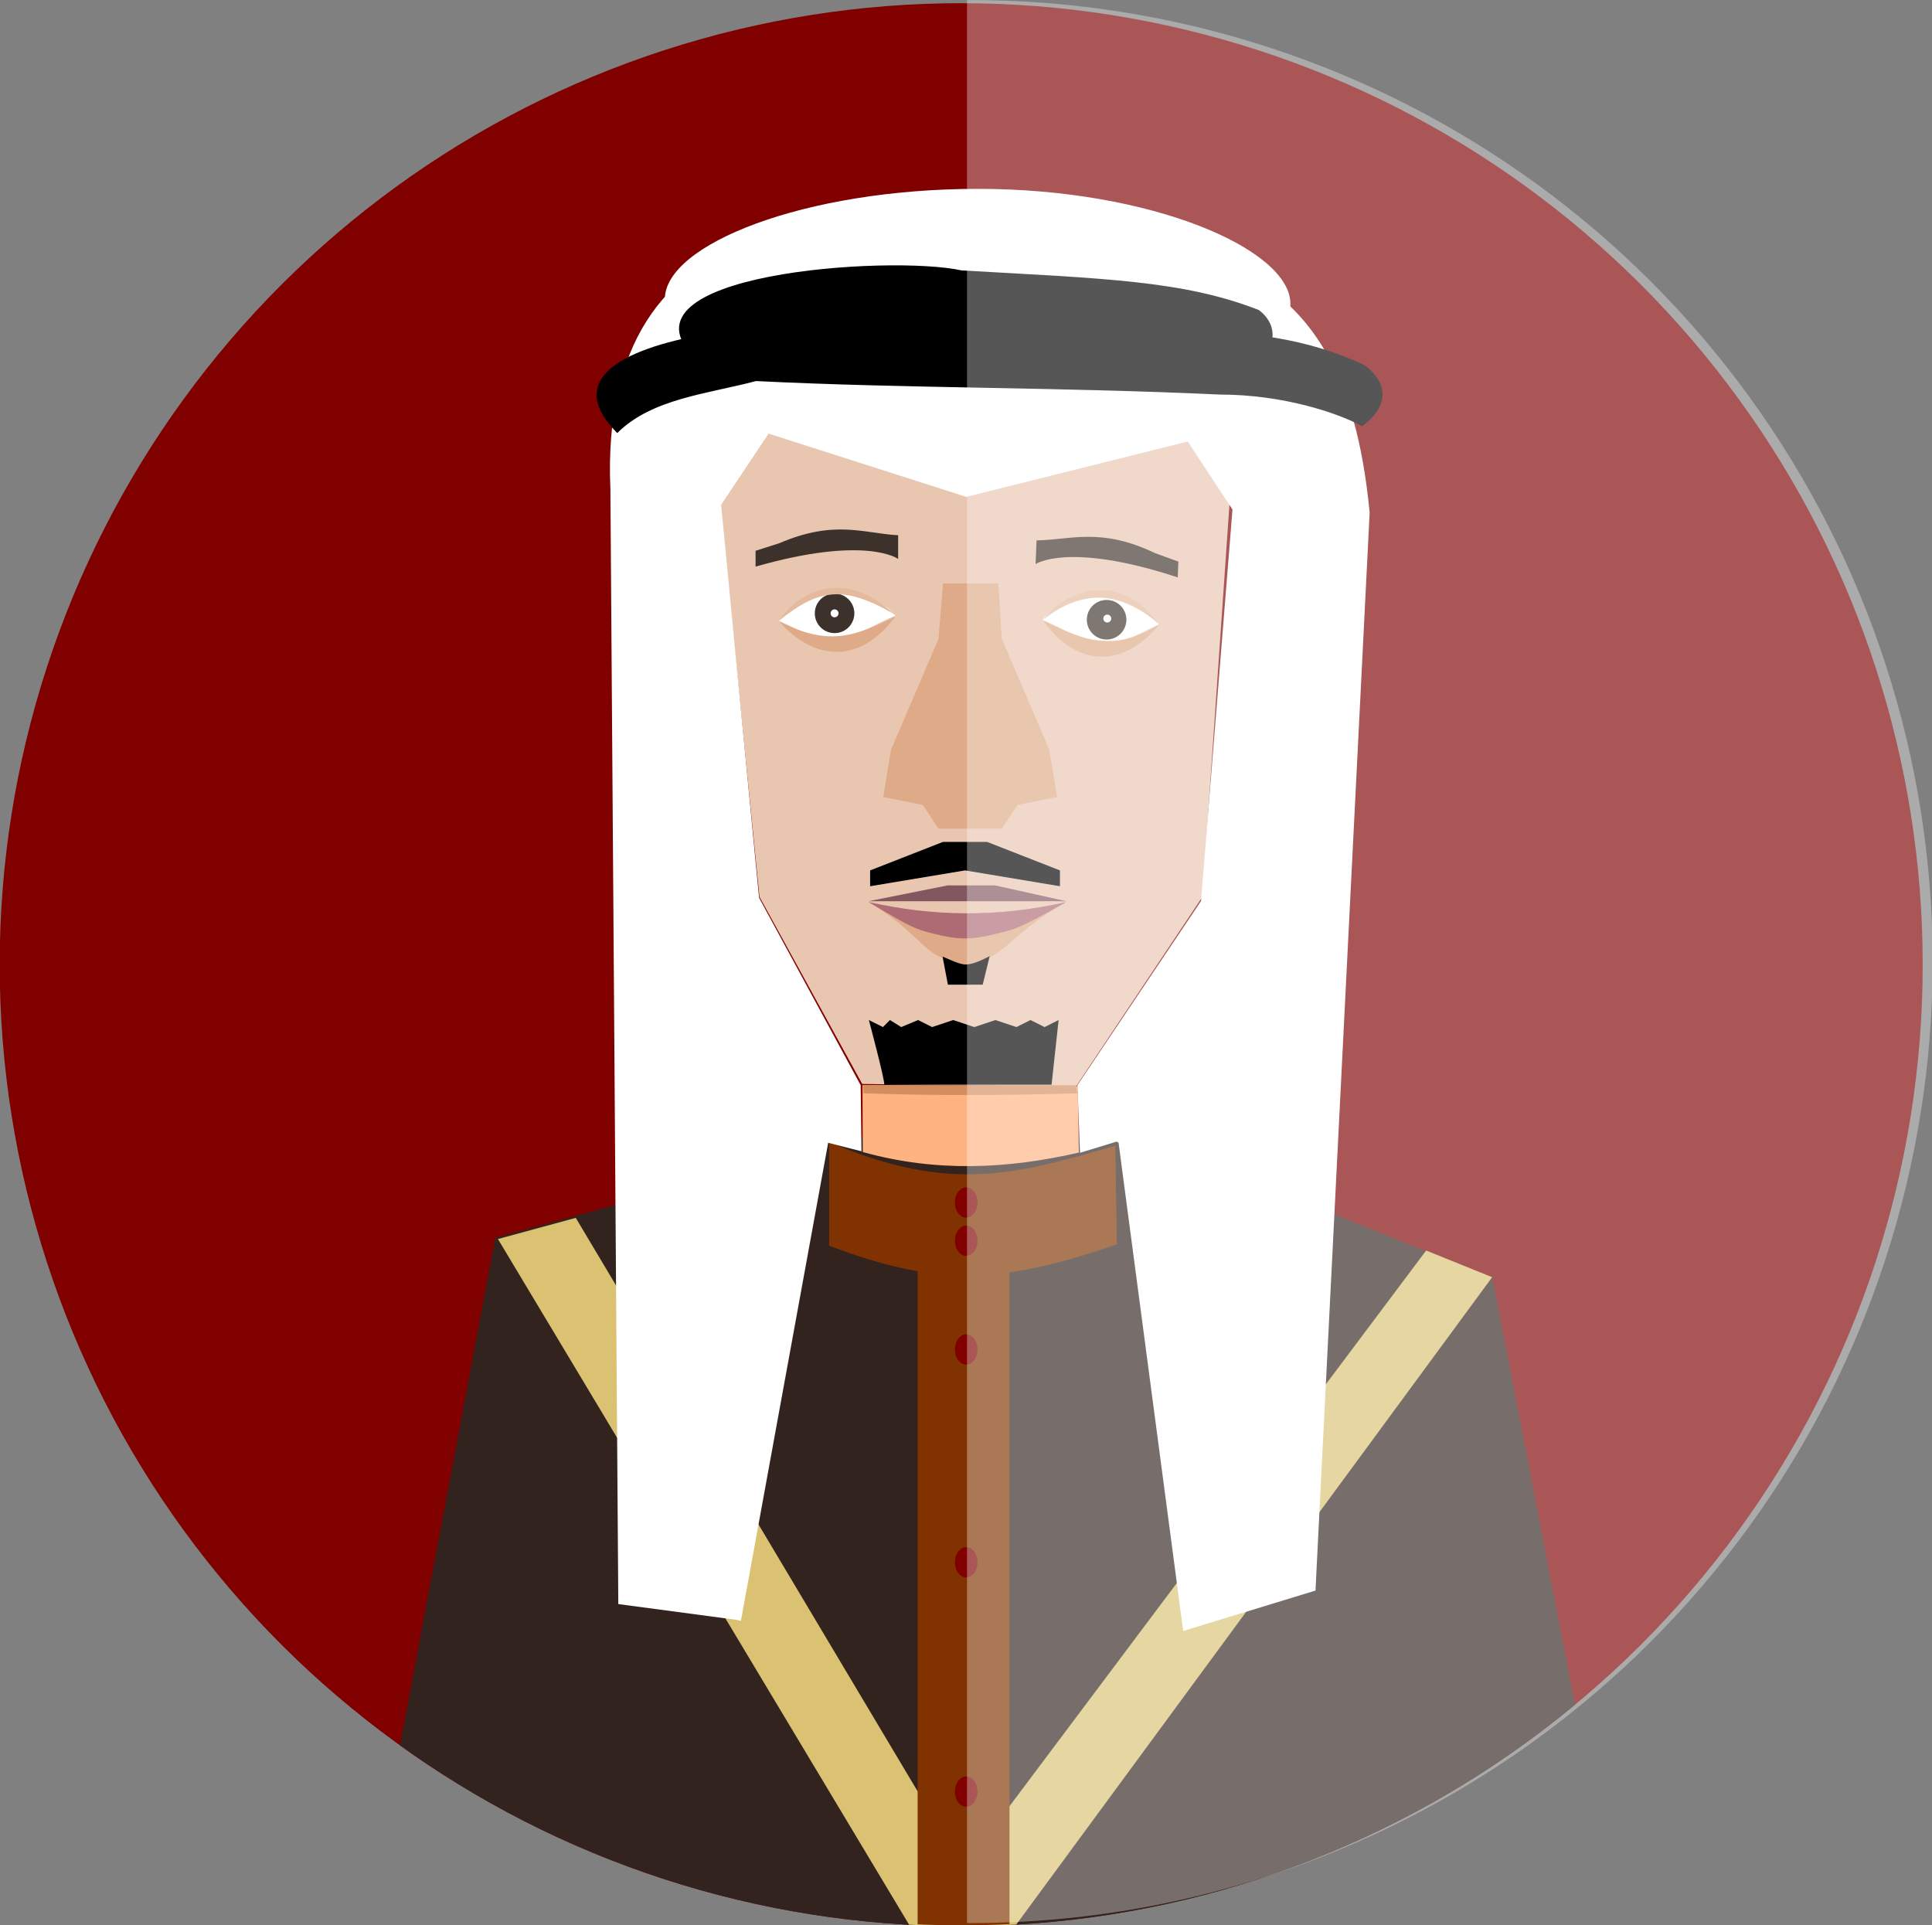 <?xml version="1.0" encoding="UTF-8"?>
<svg version="1.1" viewBox="0 0 694.36 691.9" xmlns="http://www.w3.org/2000/svg">
<rect x="0" y="0" width="694.36" height="691.9" fill="#808080" stroke="none"/>
<defs>
<clipPath id="ae">
<path transform="matrix(2.523 0 0 2.523 1466 -2029.4)" d="m-223.45 1008.5a216.37 216.37 0 1 1-432.75 0 216.37 216.37 0 1 1 432.75 0z" fill="#0ff"/>
</clipPath>
<clipPath id="ad">
<path transform="matrix(2.523 0 0 2.523 1466 -2029.4)" d="m-223.45 1008.5a216.37 216.37 0 1 1-432.75 0 216.37 216.37 0 1 1 432.75 0z" fill="#0ff"/>
</clipPath>
<clipPath id="ac">
<path transform="matrix(2.523 0 0 2.523 1466 -2029.4)" d="m-223.45 1008.5a216.37 216.37 0 1 1-432.75 0 216.37 216.37 0 1 1 432.75 0z" fill="#0ff"/>
</clipPath>
<clipPath id="ab">
<path transform="matrix(2.523 0 0 2.523 1466 -2029.4)" d="m-223.45 1008.5a216.37 216.37 0 1 1-432.75 0 216.37 216.37 0 1 1 432.75 0z" fill="#0ff"/>
</clipPath>
<clipPath id="aa">
<path transform="matrix(2.523 0 0 2.523 1466 -2029.4)" d="m-223.45 1008.5a216.37 216.37 0 1 1-432.75 0 216.37 216.37 0 1 1 432.75 0z" fill="#0ff"/>
</clipPath>
<clipPath id="z">
<path transform="matrix(2.523 0 0 2.523 1466 -2029.4)" d="m-223.45 1008.5a216.37 216.37 0 1 1-432.75 0 216.37 216.37 0 1 1 432.75 0z" fill="#0ff"/>
</clipPath>
<clipPath id="y">
<path transform="matrix(2.523 0 0 2.523 1466 -2029.4)" d="m-223.45 1008.5a216.37 216.37 0 1 1-432.75 0 216.37 216.37 0 1 1 432.75 0z" fill="#0ff"/>
</clipPath>
<clipPath id="x">
<path transform="matrix(2.523 0 0 2.523 1466 -2029.4)" d="m-223.45 1008.5a216.37 216.37 0 1 1-432.75 0 216.37 216.37 0 1 1 432.75 0z" fill="#0ff"/>
</clipPath>
<clipPath id="w">
<path transform="matrix(2.523 0 0 2.523 1466 -2029.4)" d="m-223.45 1008.5a216.37 216.37 0 1 1-432.75 0 216.37 216.37 0 1 1 432.75 0z" fill="#0ff"/>
</clipPath>
<clipPath id="v">
<path transform="matrix(2.809 0 0 2.201 1048.2 -1670.8)" d="m-223.45 1008.5a216.37 216.37 0 1 1-432.75 0 216.37 216.37 0 1 1 432.75 0z" fill="#0ff"/>
</clipPath>
<clipPath id="u">
<path transform="matrix(2.523 0 0 2.523 1466 -2029.4)" d="m-223.45 1008.5a216.37 216.37 0 1 1-432.75 0 216.37 216.37 0 1 1 432.75 0z" fill="#0ff"/>
</clipPath>
<clipPath id="t">
<path transform="matrix(2.523 0 0 2.523 1466 -2029.4)" d="m-223.45 1008.5a216.37 216.37 0 1 1-432.75 0 216.37 216.37 0 1 1 432.75 0z" fill="#0ff"/>
</clipPath>
<clipPath id="s">
<path transform="matrix(2.523 0 0 2.523 1466 -2029.4)" d="m-223.45 1008.5a216.37 216.37 0 1 1-432.75 0 216.37 216.37 0 1 1 432.75 0z" fill="#0ff"/>
</clipPath>
<clipPath id="r">
<path transform="matrix(2.809 0 0 2.809 1048.2 -2276.3)" d="m-223.45 1008.5a216.37 216.37 0 1 1-432.75 0 216.37 216.37 0 1 1 432.75 0z" fill="#0ff"/>
</clipPath>
<clipPath id="q">
<path transform="matrix(2.523 0 0 2.523 1466 -2029.4)" d="m-223.45 1008.5a216.37 216.37 0 1 1-432.75 0 216.37 216.37 0 1 1 432.75 0z" fill="#0ff"/>
</clipPath>
<clipPath id="p">
<path transform="matrix(2.523 0 0 2.523 1466 -2029.4)" d="m-223.45 1008.5a216.37 216.37 0 1 1-432.75 0 216.37 216.37 0 1 1 432.75 0z" fill="#0ff"/>
</clipPath>
<clipPath id="o">
<path transform="matrix(2.523 0 0 2.523 1466 -2029.4)" d="m-223.45 1008.5a216.37 216.37 0 1 1-432.75 0 216.37 216.37 0 1 1 432.75 0z" fill="#0ff"/>
</clipPath>
<clipPath id="n">
<path transform="matrix(2.523 0 0 2.523 1466 -2029.4)" d="m-223.45 1008.5a216.37 216.37 0 1 1-432.75 0 216.37 216.37 0 1 1 432.75 0z" fill="#0ff"/>
</clipPath>
<clipPath id="m">
<path transform="matrix(2.523 0 0 2.523 1466 -2029.4)" d="m-223.45 1008.5a216.37 216.37 0 1 1-432.75 0 216.37 216.37 0 1 1 432.75 0z" fill="#0ff"/>
</clipPath>
<clipPath id="l">
<path transform="matrix(2.809 0 0 2.809 875.78 -2279.6)" d="m-223.45 1008.5a216.37 216.37 0 1 1-432.75 0 216.37 216.37 0 1 1 432.75 0z" fill="#0ff"/>
</clipPath>
<clipPath id="k">
<path transform="matrix(2.809 0 0 2.809 1048.2 -2276.3)" d="m-223.45 1008.5a216.37 216.37 0 1 1-432.75 0 216.37 216.37 0 1 1 432.75 0z" fill="#0ff"/>
</clipPath>
<clipPath id="j">
<path transform="matrix(2.809 0 0 2.809 876.21 -2280.3)" d="m-223.45 1008.5a216.37 216.37 0 1 1-432.75 0 216.37 216.37 0 1 1 432.75 0z" fill="#0ff"/>
</clipPath>
<clipPath id="i">
<path transform="matrix(2.523 0 0 2.523 1466 -2029.4)" d="m-223.45 1008.5a216.37 216.37 0 1 1-432.75 0 216.37 216.37 0 1 1 432.75 0z" fill="#0ff"/>
</clipPath>
<clipPath id="h">
<path transform="matrix(2.523 0 0 2.523 1466 -2029.4)" d="m-223.45 1008.5a216.37 216.37 0 1 1-432.75 0 216.37 216.37 0 1 1 432.75 0z" fill="#0ff"/>
</clipPath>
<clipPath id="g">
<path transform="matrix(2.523 0 0 2.523 1466 -2029.4)" d="m-223.45 1008.5a216.37 216.37 0 1 1-432.75 0 216.37 216.37 0 1 1 432.75 0z" fill="#0ff"/>
</clipPath>
<clipPath id="f">
<path transform="matrix(2.523 0 0 2.523 1466 -2029.4)" d="m-223.45 1008.5a216.37 216.37 0 1 1-432.75 0 216.37 216.37 0 1 1 432.75 0z" fill="#0ff"/>
</clipPath>
<clipPath id="e">
<path transform="matrix(2.523 0 0 2.523 1466 -2029.4)" d="m-223.45 1008.5a216.37 216.37 0 1 1-432.75 0 216.37 216.37 0 1 1 432.75 0z" fill="#0ff"/>
</clipPath>
<clipPath id="d">
<path transform="matrix(2.523 0 0 2.523 1466 -2029.4)" d="m-223.45 1008.5a216.37 216.37 0 1 1-432.75 0 216.37 216.37 0 1 1 432.75 0z" fill="#0ff"/>
</clipPath>
<clipPath id="c">
<path transform="matrix(2.523 0 0 2.523 1466 -2029.4)" d="m-223.45 1008.5a216.37 216.37 0 1 1-432.75 0 216.37 216.37 0 1 1 432.75 0z" fill="#0ff"/>
</clipPath>
<clipPath id="b">
<path transform="matrix(2.523 0 0 2.523 1466 -2029.4)" d="m-223.45 1008.5a216.37 216.37 0 1 1-432.75 0 216.37 216.37 0 1 1 432.75 0z" fill="#0ff"/>
</clipPath>
<clipPath id="a">
<path transform="matrix(2.523 0 0 2.523 1466 -2029.4)" d="m-223.45 1008.5a216.37 216.37 0 1 1-432.75 0 216.37 216.37 0 1 1 432.75 0z" fill="#0ff"/>
</clipPath>
</defs>
<g transform="translate(-30.426 -177.52)">
<g transform="matrix(.633 0 0 .633 150.33 198.21)">
<rect x="-615.32" y="-377.14" width="2320.9" height="1438.4" clip-path="url(#a)" fill="#800000"/>
<path d="m219.34 252.02 22.452 224.52 58.329 106.23 121.29 1.543 71.846-107.77 15.396-223.24-24.376-55.167-112.26 31.433-127.65-32.716z" clip-path="url(#b)" fill="#e9c6af"/>
<path d="m398.56 287.6 0.534-13.461c19.484-0.251 36.251-7.549 67.125 7.157l13.402 4.886-0.356 8.974c-62.104-20.44-80.704-7.557-80.704-7.557z" clip-path="url(#c)" fill="#3d322b"/>
<path d="m402.52 319.47c4.909-7.814 17.632-10.718 30.355-13.623 12.322 1.203 20.537 2.005 35.763 15.93-15.688 7.249-17.781 10.704-34.062 9.114-11.679 0.248-21.283-7.583-32.057-11.422z" clip-path="url(#d)" fill="#fff"/>
<path d="m318.91 316.96c-4.965-7.776-17.705-10.587-30.445-13.398-12.31 1.292-20.516 2.153-35.637 16.186 15.736 7.133 17.854 10.571 34.118 8.864 11.678 0.163 21.221-7.736 31.964-11.652z" clip-path="url(#e)" fill="#fff"/>
<path d="m253.19 320.35c27.369 13.409 41.231 9.174 65.885-3.031-23.956 31.741-50.79 20.568-65.885 3.031z" clip-path="url(#f)" fill="#deaa87"/>
<path d="m346.02 298.59-2.566 31.433-26.942 62.865-4.49 26.942 22.452 4.49 8.981 13.471h17.962 17.961l8.981-13.471 22.452-4.49-4.49-26.942-26.942-62.865-1.924-31.433z" clip-path="url(#g)" fill="#deaa87"/>
<path d="m320.51 284.68v-13.471c-19.458-1.023-35.923-8.981-67.356 4.49l-13.585 4.351v8.981c62.865-17.961 80.94-4.351 80.94-4.351z" clip-path="url(#h)" fill="#3d322b"/>
<path d="m303.69 479h112.26l-40.413-8.981h-26.942z" clip-path="url(#i)" fill="#845760"/>
<path transform="matrix(.898 0 0 .898 679.09 18.483)" d="m-255 334.86a12.5 12.5 0 1 1-25 0 12.5 12.5 0 1 1 25 0z" clip-path="url(#j)" fill="#3d322b"/>
<path transform="matrix(.898 0 0 .898 524.64 14.854)" d="m-255 334.86a12.5 12.5 0 1 1-25 0 12.5 12.5 0 1 1 25 0z" clip-path="url(#k)" fill="#3d322b"/>
<path transform="matrix(.898 0 0 .898 679.48 17.821)" d="m-265 334.86a2.5 2.5 0 1 1-5 0 2.5 2.5 0 1 1 5 0z" clip-path="url(#l)" fill="#fff"/>
<path d="m303.72 479.48c24.278 14.369 30.944 27.443 41.311 31.433 14.163 5.45 12.352 5.582 26.942 0 10.204-3.904 17.093-16.165 44.006-31.433-39.486 8.981-76.036 8.125-112.26 0z" clip-path="url(#m)" fill="#deaa87"/>
<path d="m303.69 479.48c24.278 14.369 26.074 15.267 36.851 17.962 14.369 3.592 21.554 3.592 35.923 0 10.599-2.65 12.573-2.694 39.486-17.962-39.486 8.981-76.036 8.125-112.26 0z" clip-path="url(#n)" fill="#ae6b74"/>
<path d="m312.67 583.19c0-3.99-8.778-36.709-8.778-36.709l7.98 3.99 3.99-3.99 6.384 3.99 9.576-3.99 7.98 3.99 11.97-3.99 11.97 3.99 11.97-3.99 11.97 3.99 7.98-3.99 7.98 3.99 7.98-3.99-3.99 36.709z" clip-path="url(#o)"/>
<path d="m345.74 510.45c3.566 1.427 9.649 4.582 13.329 4.495 4.475-0.106 10.31-3.215 13.434-4.742l-3.975 16.196h-19.757z" clip-path="url(#p)"/>
<path d="m412.38 470.5-53.884-8.981-53.884 8.981v-8.981l41.311-16.165h25.146l41.311 16.165z" clip-path="url(#q)"/>
<path transform="matrix(.898 0 0 .898 524.64 14.854)" d="m-265 334.86a2.5 2.5 0 1 1-5 0 2.5 2.5 0 1 1 5 0z" clip-path="url(#r)" fill="#fff"/>
<path d="m543.24 139.81c0 30.912-78.654 46.673-177.36 46.673-98.703 0-177.81-18.482-177.81-49.395s79.107-62.549 177.81-62.549c98.703 0 177.36 34.358 177.36 65.27z" clip-path="url(#s)" fill="#fff"/>
<path d="m282.22 608.18-43.445 21.74-146.97 40.244-73.396 390.67 710.74 0.318-71.201-368.33-214.25-85.959c-67.588 24.207-110.92 15.043-161.47 1.316z" clip-path="url(#t)" fill="#32231e"/>
<path d="m93.295 670.82 234.07 390.36 59.069 0.438 271.35-369.14-37.475-15.134-262.82 350.52-220-369.06z" clip-path="url(#u)" fill="#dac272"/>
<g transform="matrix(.898 0 0 1.146 524.64 -114.32)" clip-path="url(#v)">
<path d="m-270.94 637.01c77.458 26.18 119.92 15.496 180.95 1.905l0.981 48.788c-75.957 20.768-116.33 20.126-181.93 0.736z" fill="#803300"/>
<rect x="-215" y="698.08" width="58.102" height="327.49" fill="#803300"/>
<path transform="translate(-28.214 -6.786)" d="m-148.93 673.79a7.143 7.5 0 1 1-0.033-0.717" fill="#800000"/>
<path transform="translate(-28.214 12.143)" d="m-148.93 673.79a7.143 7.5 0 1 1-0.033-0.717" fill="#800000"/>
<path transform="translate(-28.214 171.46)" d="m-148.93 673.79a7.143 7.5 0 1 1-0.033-0.717" fill="#800000"/>
<path transform="translate(-28.214 66.041)" d="m-148.93 673.79a7.143 7.5 0 1 1-0.033-0.717" fill="#800000"/>
<path transform="translate(-28.214 285.1)" d="m-148.93 673.79a7.143 7.5 0 1 1-0.033-0.717" fill="#800000"/>
</g>
<path d="m229 887.07 2.239 0.597 49.551-271.49 18.909 4.829-0.452-37.521-57.683-106.45-21.545-223.11 26.942-40.413 112.26 35.923 125.73-31.433 25.4 38.599-17.858 222.32-70.176 104.55 1.466 38.385 20.775-6.348 1.101 0.553 36.707 277.31 75.112-22.951 30.751-612.01c-15.099-159.77-107.3-152.5-229.01-161.65l-121.24 8.981c-49.394 13.471-84.442 57.082-80.827 139.2l4.49 633.14z" clip-path="url(#w)" fill="#fff"/>
<path d="m161.03 213.21c19.695-19.695 51.525-22.244 78.778-29.542 84.803 4.235 170.86 3.36 263.25 7.666 35.923 0 67.111 10.416 80.827 17.961 14.22-10.19 16.274-23.552 1.386-34.638-65.522-31.165-138.31-14.907-225.9-19.246-53.345-12.104-261.1-5.174-198.33 57.799z" clip-path="url(#x)"/>
<path d="m204.99 170.61c15.1-15.1 34.514-11.611 55.409-17.206 65.018 3.247 131 8.926 201.83 5.877 27.542 0 51.453 7.986 61.969 13.771 10.902-7.812 12.477-21.232 1.062-29.732-43.023-16.806-88.014-17.838-168.69-22.467-40.983-8.989-199.31 1.872-151.58 49.757z" clip-path="url(#y)"/>
<path d="m300.28 583.4 122.2 0.802 0.641 37.527c-40.133 9.219-80.844 11.365-122.68-0.321z" clip-path="url(#z)" fill="#ffb380"/>
<path d="m300.66 583.4 121 0.099 0.635 4.609c-39.738 1.132-80.047 1.396-121.47-0.039z" clip-path="url(#aa)" fill="#d38d5f"/>
<path d="m252.94 319.7c22.683-18.278 36.827-20.306 65.885-3.352-28.419-26.034-53.651-14.481-65.885 3.352z" clip-path="url(#ab)" fill="#e4b99c"/>
<path d="m402.76 319.47c26.772 13.73 41.804 16.886 66.074 2.399-22.9 27.642-49.59 21.642-66.074-2.399z" clip-path="url(#ac)" fill="#deaa87"/>
<path d="m403.12 318.99c21.79-17.207 43.077-16.377 65.17 2.363-20.666-28.853-50.958-20.914-65.17-2.363z" clip-path="url(#ad)" fill="#e4b99c"/>
<rect transform="translate(5.657 -1.768)" x="353.96" y="-362.54" width="1349.1" height="1424.2" clip-path="url(#ae)" fill="#fff" opacity=".337"/>
</g>
</g>
</svg>
